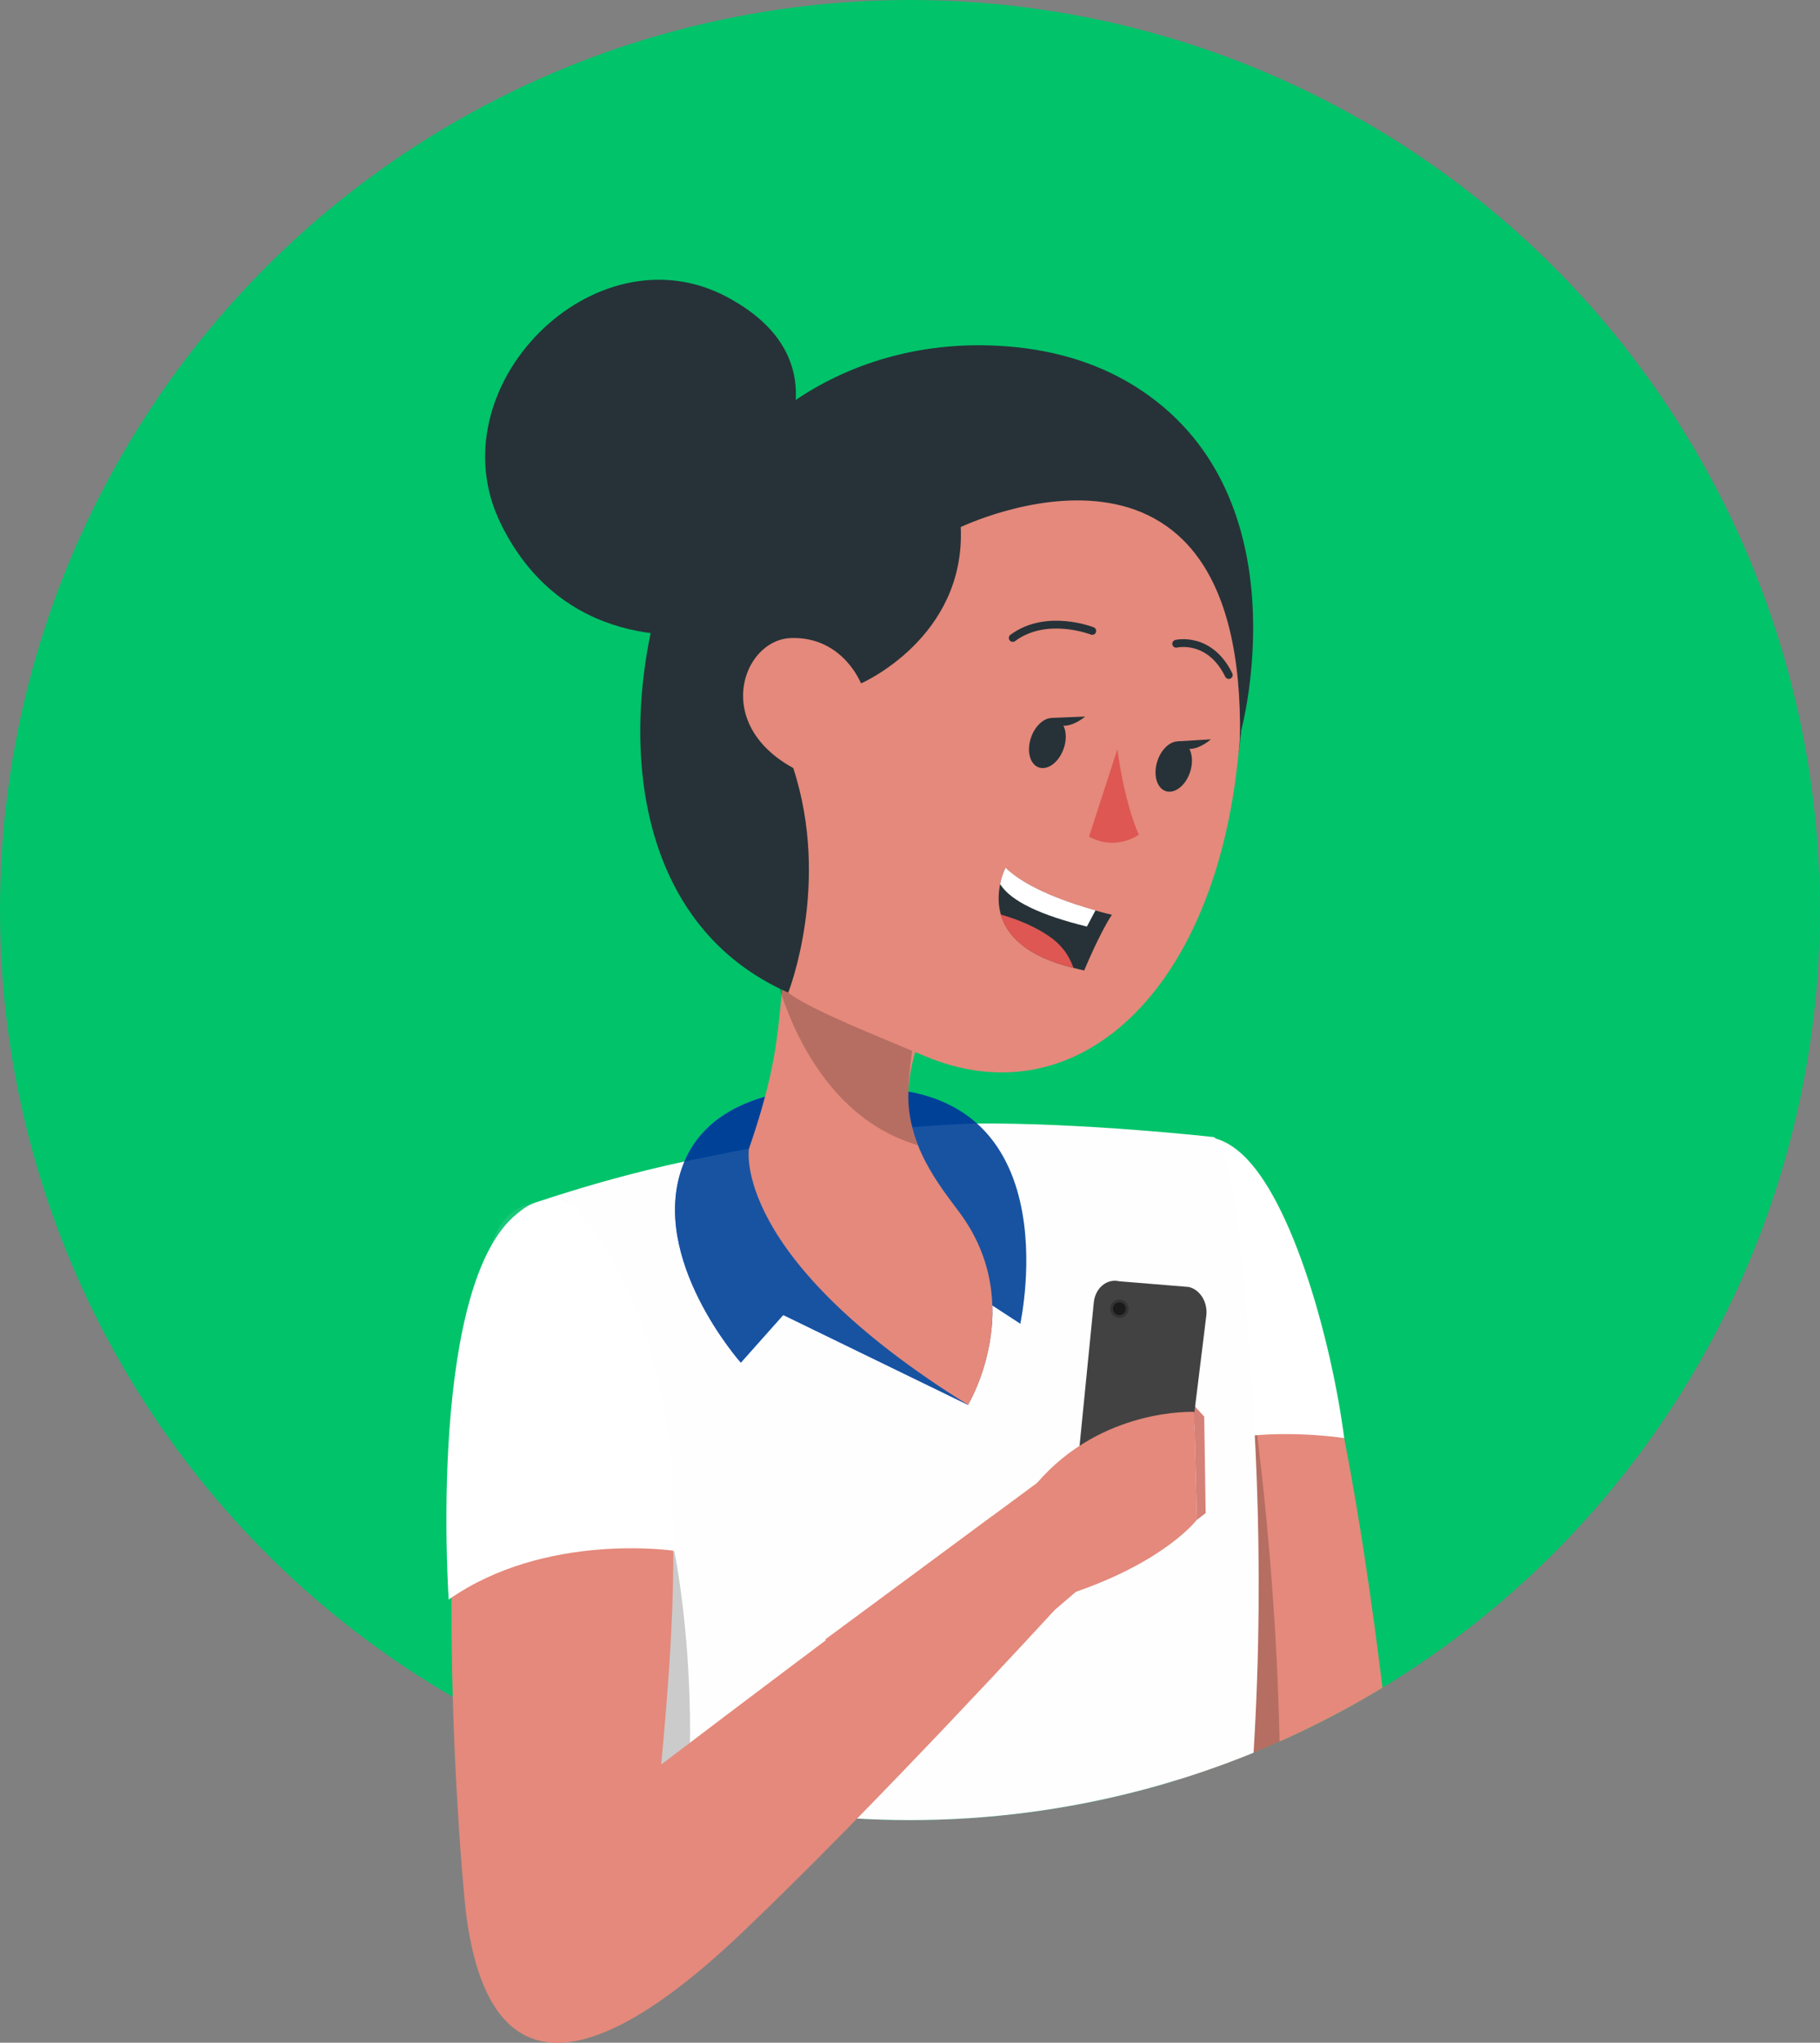 <?xml version="1.0" encoding="UTF-8"?><svg id="base" xmlns="http://www.w3.org/2000/svg" xmlns:xlink="http://www.w3.org/1999/xlink" viewBox="0 0 163.03 182.96"><rect x="0" y="0" width="163.03" height="182.96" fill="#808080" stroke="none"/><defs><style>.cls-1,.cls-2{fill:none;}.cls-2{stroke:#263238;stroke-linecap:round;stroke-linejoin:round;stroke-width:.7px;}.cls-3{clip-path:url(#clippath);}.cls-4{fill:#004198;}.cls-5{fill:#00c36a;}.cls-6{fill:#e4897b;}.cls-7{fill:#fff;}.cls-8{fill:#de5753;}.cls-9{fill:#d68178;}.cls-10{fill:#407bff;}.cls-11{fill:#424242;}.cls-12{fill:#263238;}.cls-13{fill:#1a1a1a;stroke:#333;stroke-miterlimit:10;stroke-width:.25px;}.cls-14{fill:#f2f2f2;opacity:.1;}.cls-14,.cls-15{isolation:isolate;}.cls-15{opacity:.2;}</style><clipPath id="clippath"><circle class="cls-1" cx="81.51" cy="81.51" r="81.51"/></clipPath></defs><circle class="cls-5" cx="81.51" cy="81.51" r="81.51"/><g class="cls-3"><g><g><path class="cls-6" d="M125.36,163.04h-19.6c-.15-1.5-.35-3.23-.55-5.15-.02-.15-.02-.29-.05-.44-.04-.42-.09-.82-.15-1.26-.02-.22-.04-.46-.07-.69-.18-1.53-.37-3.18-.55-4.86-.05-.57-.11-1.13-.18-1.72-.09-.93-.18-1.86-.29-2.81-2.06-19.73-3.65-44.8,4.18-44.24,12.18,.88,16.4,58.59,17.24,61.11,0,.02,.02,.04,.02,.05Z"/><path class="cls-15" d="M114.65,163.03h-9.84c-.16-1.52-.35-11.8-.6-14.1-.09-.93-.18-1.86-.29-2.81,4.09-11.74,8.22-21.06,8.22-21.06,0,0,2.73,17.72,2.52,37.97Z"/><path class="cls-7" d="M102.68,132c-1-16.08-.45-25.28,2.44-28.67,1.35-1.79,3.68-2.18,6.11,.02,4.59,4.15,8.08,16.95,9.18,25.46,0,0-12.01-1.95-17.73,3.2Z"/></g><g><path class="cls-7" d="M111.75,164.14l-60.47-.22c-.06-2.5-.36-6.1-.45-8.56-.09-2.47-.22-4.91-.36-7.31-.03-.69-.08-1.37-.13-2.05-.16-2.17-.31-4.29-.52-6.36-.05-.49-.09-.99-.14-1.46-.22-2.17-.47-4.29-.75-6.28-.06-.49-.13-.97-.2-1.44-.06-.47-.14-.95-.22-1.42l-.23-1.37c-.34-2.03-.73-3.91-1.16-5.61-.14-.57-.3-1.1-.44-1.63-.53-1.94-1.11-3.94-1.7-5.99-.83-2.85,.55-5.92,3.02-6.74,5.55-1.84,10.3-3.11,16-4.22,7.66-1.59,15.4-2.54,23.17-2.85,10.04-.09,21.58,1.22,21.58,1.22,0,0,.02,0,.06,.04,0,.02,.02,.02,.03,.04l.05,.05s.03,.02,.06,.06c.05,.05,.11,.13,.16,.24,.06,.09,.12,.22,.2,.37,.14,.31,.31,.75,.48,1.33,.05,.11,.08,.24,.09,.37,.03,.11,.06,.24,.09,.37,.03,.13,.06,.27,.11,.4,.06,.29,.14,.58,.2,.93,.05,.22,.09,.46,.14,.69,.05,.24,.09,.49,.13,.77,.08,.46,.16,.93,.22,1.44,.22,1.57,.42,3.47,.63,5.81,.05,.69,.13,1.5,.2,2.39,.08,.89,.16,1.88,.25,2.96,.67,8.71,1.69,24.56-.11,44.03Z"/><path class="cls-15" d="M61.33,163.03h-11.15c-.11-4.99-.3-9.97-.59-14.76-.03-.69-.08-1.37-.13-2.05-.16-2.17-.31-4.29-.52-6.36-.05-.49-.09-.99-.14-1.46,3.44,5.7,8.16,14.26,12.52,24.62Z"/></g><path class="cls-10" d="M76.28,97.52s-12.14-1.3-15.15,6.97c-3.02,8.26,5.23,17.56,5.23,17.56l3.8-4.27,16.55,8.05,2.18-8.91,2.5,1.63s4.61-22.28-15.12-21.03Z"/><path class="cls-4" d="M76.28,97.52s-12.14-1.3-15.15,6.97c-3.02,8.26,5.23,17.56,5.23,17.56l3.8-4.27s9.71,4.72,16.55,8.05c2.51-4.59,2.18-8.91,2.18-8.91l2.5,1.63s4.97-22.28-15.12-21.03Z"/><path class="cls-14" d="M111.51,163.03H50.18c-.11-4.99-.3-9.97-.59-14.76-.03-.69-.08-1.37-.13-2.05-.16-2.17-.31-4.29-.52-6.36-.05-.49-.09-.99-.14-1.46-.22-2.17-.47-4.29-.75-6.28-.06-.49-.13-.97-.2-1.44-.06-.47-.14-.95-.22-1.42l-.23-1.37c-.34-2.03-.73-3.91-1.16-5.61-.14-.57-.3-1.1-.44-1.63-.53-1.94-1.11-3.95-1.7-5.99-.83-2.85,.55-5.92,3.02-6.74,5.55-1.84,11.18-3.32,16.89-4.44,7.66-1.59,15.4-2.54,23.17-2.85,10.04-.09,21.58,1.22,21.58,1.22,0,0,.02,0,.06,.04,0,.02,.02,.02,.03,.04l.05,.05s.03,.02,.06,.06c.19,.22,.5,.75,.84,1.94,.05,.11,.08,.24,.09,.37,.19,.62,.36,1.41,.55,2.39,.05,.24,.09,.49,.13,.77,.3,1.79,.61,4.15,.86,7.25,.11,1.41,.27,3.2,.44,5.35,.67,8.71,1.45,23.45-.34,42.92Z"/><path class="cls-6" d="M67.09,102.88s-1.67,9.71,19.63,22.95c0,0,5.35-8.88-.71-17.15-1.7-2.32-5.04-6.23-4.61-11.37,.2-2.48,1.17-5.78,3.65-10.1,.28-.5,.6-1.02,.92-1.55l-11.88-11.22s-1.18,2.86-3.17,9.87c-1.69,5.96-.23,8.17-3.83,18.57Z"/><path class="cls-15" d="M69.23,86.26s2.45,13.23,12.99,16.31c-1.27-3.05-.94-5.93-.15-10.74-6.32-3.14-12.85-5.57-12.85-5.57Z"/><g><path class="cls-12" d="M111.18,65.44s5.63-20.68-8.89-30.44c-3.63-2.44-7.69-3.59-11.74-3.95-14.02-1.24-26.11,6.64-30.7,19.94-5.01,14.53-3.55,34.32,14.35,39.18,34.85,9.46,36.98-24.73,36.98-24.73Z"/><path class="cls-6" d="M94.41,41.44c15.16,3.05,18.37,12.2,16.29,28.14-2.6,19.93-14.67,30.56-27.86,25.01-4-1.69-10.31-4.17-12.23-5.68-4.84-17.88,2.7-51.71,23.8-47.47Z"/><path class="cls-8" d="M100.09,67.11s.56,4.57,1.92,7.65c0,0-2,1.5-4.46,.18l2.54-7.83Z"/><g><path class="cls-12" d="M95.28,67.05c-.42,1.21-1.41,1.96-2.22,1.69-.81-.28-1.12-1.48-.7-2.69,.42-1.21,1.41-1.96,2.22-1.69,.81,.28,1.12,1.48,.7,2.69Z"/><path class="cls-12" d="M94.22,64.3l2.99-.12s-2.07,1.76-2.99,.12Z"/></g><g><path class="cls-12" d="M106.61,69.13c-.39,1.22-1.37,1.99-2.18,1.73-.81-.26-1.15-1.46-.76-2.68,.39-1.22,1.37-1.99,2.18-1.73,.81,.26,1.15,1.46,.76,2.68Z"/><path class="cls-12" d="M105.49,66.4l2.98-.18s-2.04,1.8-2.98,.18Z"/></g><path class="cls-2" d="M97.84,56.51s-4.1-1.62-7.12,.63"/><path class="cls-2" d="M105.36,57.66s2.98-.72,4.71,2.8"/><path class="cls-12" d="M77.13,61.21s9.38-4.07,8.93-14c0,0,25.55-12.33,25.01,19.02,0,0,4.78-27.69-21.88-30.07-26.62-2.38-31.6,40.19-18.58,52.74,0,0,3.85-9.73,.44-20.13-1.48-4.5,2.58-7.28,6.08-7.57Z"/><path class="cls-6" d="M77.74,63.86c.06-2.51-2.24-6.91-6.93-6.71-4.85,.21-7.8,9.94,4.02,13.11,1.7,.45,2.78-1.16,2.9-6.39Z"/><g><path class="cls-12" d="M99.6,81.93c-1.12,1.69-2.48,4.99-2.48,4.99-.32-.07-.64-.14-.96-.23-4.32-1.05-5.98-2.97-6.51-4.78-.28-.99-.22-1.95-.06-2.71,.17-.88,.49-1.47,.49-1.47,1.96,1.93,5.91,3.22,8.05,3.82,.89,.26,1.47,.38,1.47,.38Z"/><path class="cls-7" d="M98.13,81.54l-.77,1.45c-4.07-1-6.8-2.25-7.77-3.8,.17-.88,.49-1.47,.49-1.47,1.96,1.93,5.91,3.22,8.05,3.82Z"/><path class="cls-8" d="M96.15,86.69c-4.32-1.05-5.98-2.97-6.51-4.78,1.46,.42,3.17,1.08,4.57,2.12,1.07,.79,1.63,1.75,1.94,2.65Z"/></g><path class="cls-12" d="M68.04,43.71s8.99-10.74-2.9-17.1c-11.89-6.37-26.27,8.1-20.28,20.3,5.99,12.2,18.54,9.75,18.54,9.75l4.64-12.94Z"/></g></g></g><g><path class="cls-15" d="M58.96,177.54l-13.35-3.37c.21-1.51,.44-3.22,.69-5.14,.02-.15,.05-.29,.05-.44,.07-.42,.11-.82,.17-1.26,.04-.22,.08-.45,.1-.69,.29-2.05,.59-4.26,.9-6.55,.14-.93,.28-1.85,.41-2.8,6.84-10.39,12.46-18.41,12.46-18.41,0,0,4.01,18.8-1.43,38.65Z"/><g><g><polygon class="cls-9" points="107.87 126.88 106.91 125.83 106.17 126.84 107.47 128.05 107.87 126.88"/><path class="cls-11" d="M100.27,114.76l6.22,.51c1.04,.25,1.73,1.42,1.56,2.62l-2.01,16.33c-.15,1.04-.9,1.8-1.81,1.83l-5.82-.63c-1.2,.04-2.17-1.18-2.04-2.56l1.61-16.21c.13-1.29,1.18-2.16,2.29-1.89Z"/></g><g><polygon class="cls-6" points="94.44 131.68 73.92 146.84 83.01 154 97.6 141.53 94.44 131.68"/><path class="cls-6" d="M92.89,132.83c5.83-6.77,14.07-6.37,14.07-6.37l.25,9.66s-2.72,3.64-10.85,6.46c-1.5-2.9-2.09-5.28-3.48-9.75Z"/><polygon class="cls-9" points="106.96 126.47 107.87 126.88 108 135.53 107.21 136.13 106.96 126.47"/></g></g><path class="cls-6" d="M59.23,158.04c1.17-12.61,1.81-23.78-.31-33.28-2.99-13.44-8.39-17.3-8.39-17.3-14.35-.43-9.39,59.59-8.73,64.33,2.59,18.65,15.25,10.26,24.58,1.4,11.87-11.28,28.06-28.95,28.06-28.95l-5.52-8.47s-13.88,10.25-29.7,22.28Z"/><path class="cls-7" d="M40.19,143.26c-.69-11.96-.15-36.88,10.35-35.8,0,0,5.69,3.75,8.68,17.19,.97,4.37,1.14,9.2,1.17,14.25,0,0-11.5-1.73-20.2,4.37Z"/><path class="cls-13" d="M100.97,117.22c0,.38-.31,.7-.7,.7s-.7-.31-.7-.7,.31-.7,.7-.7,.7,.31,.7,.7Z"/></g></svg>